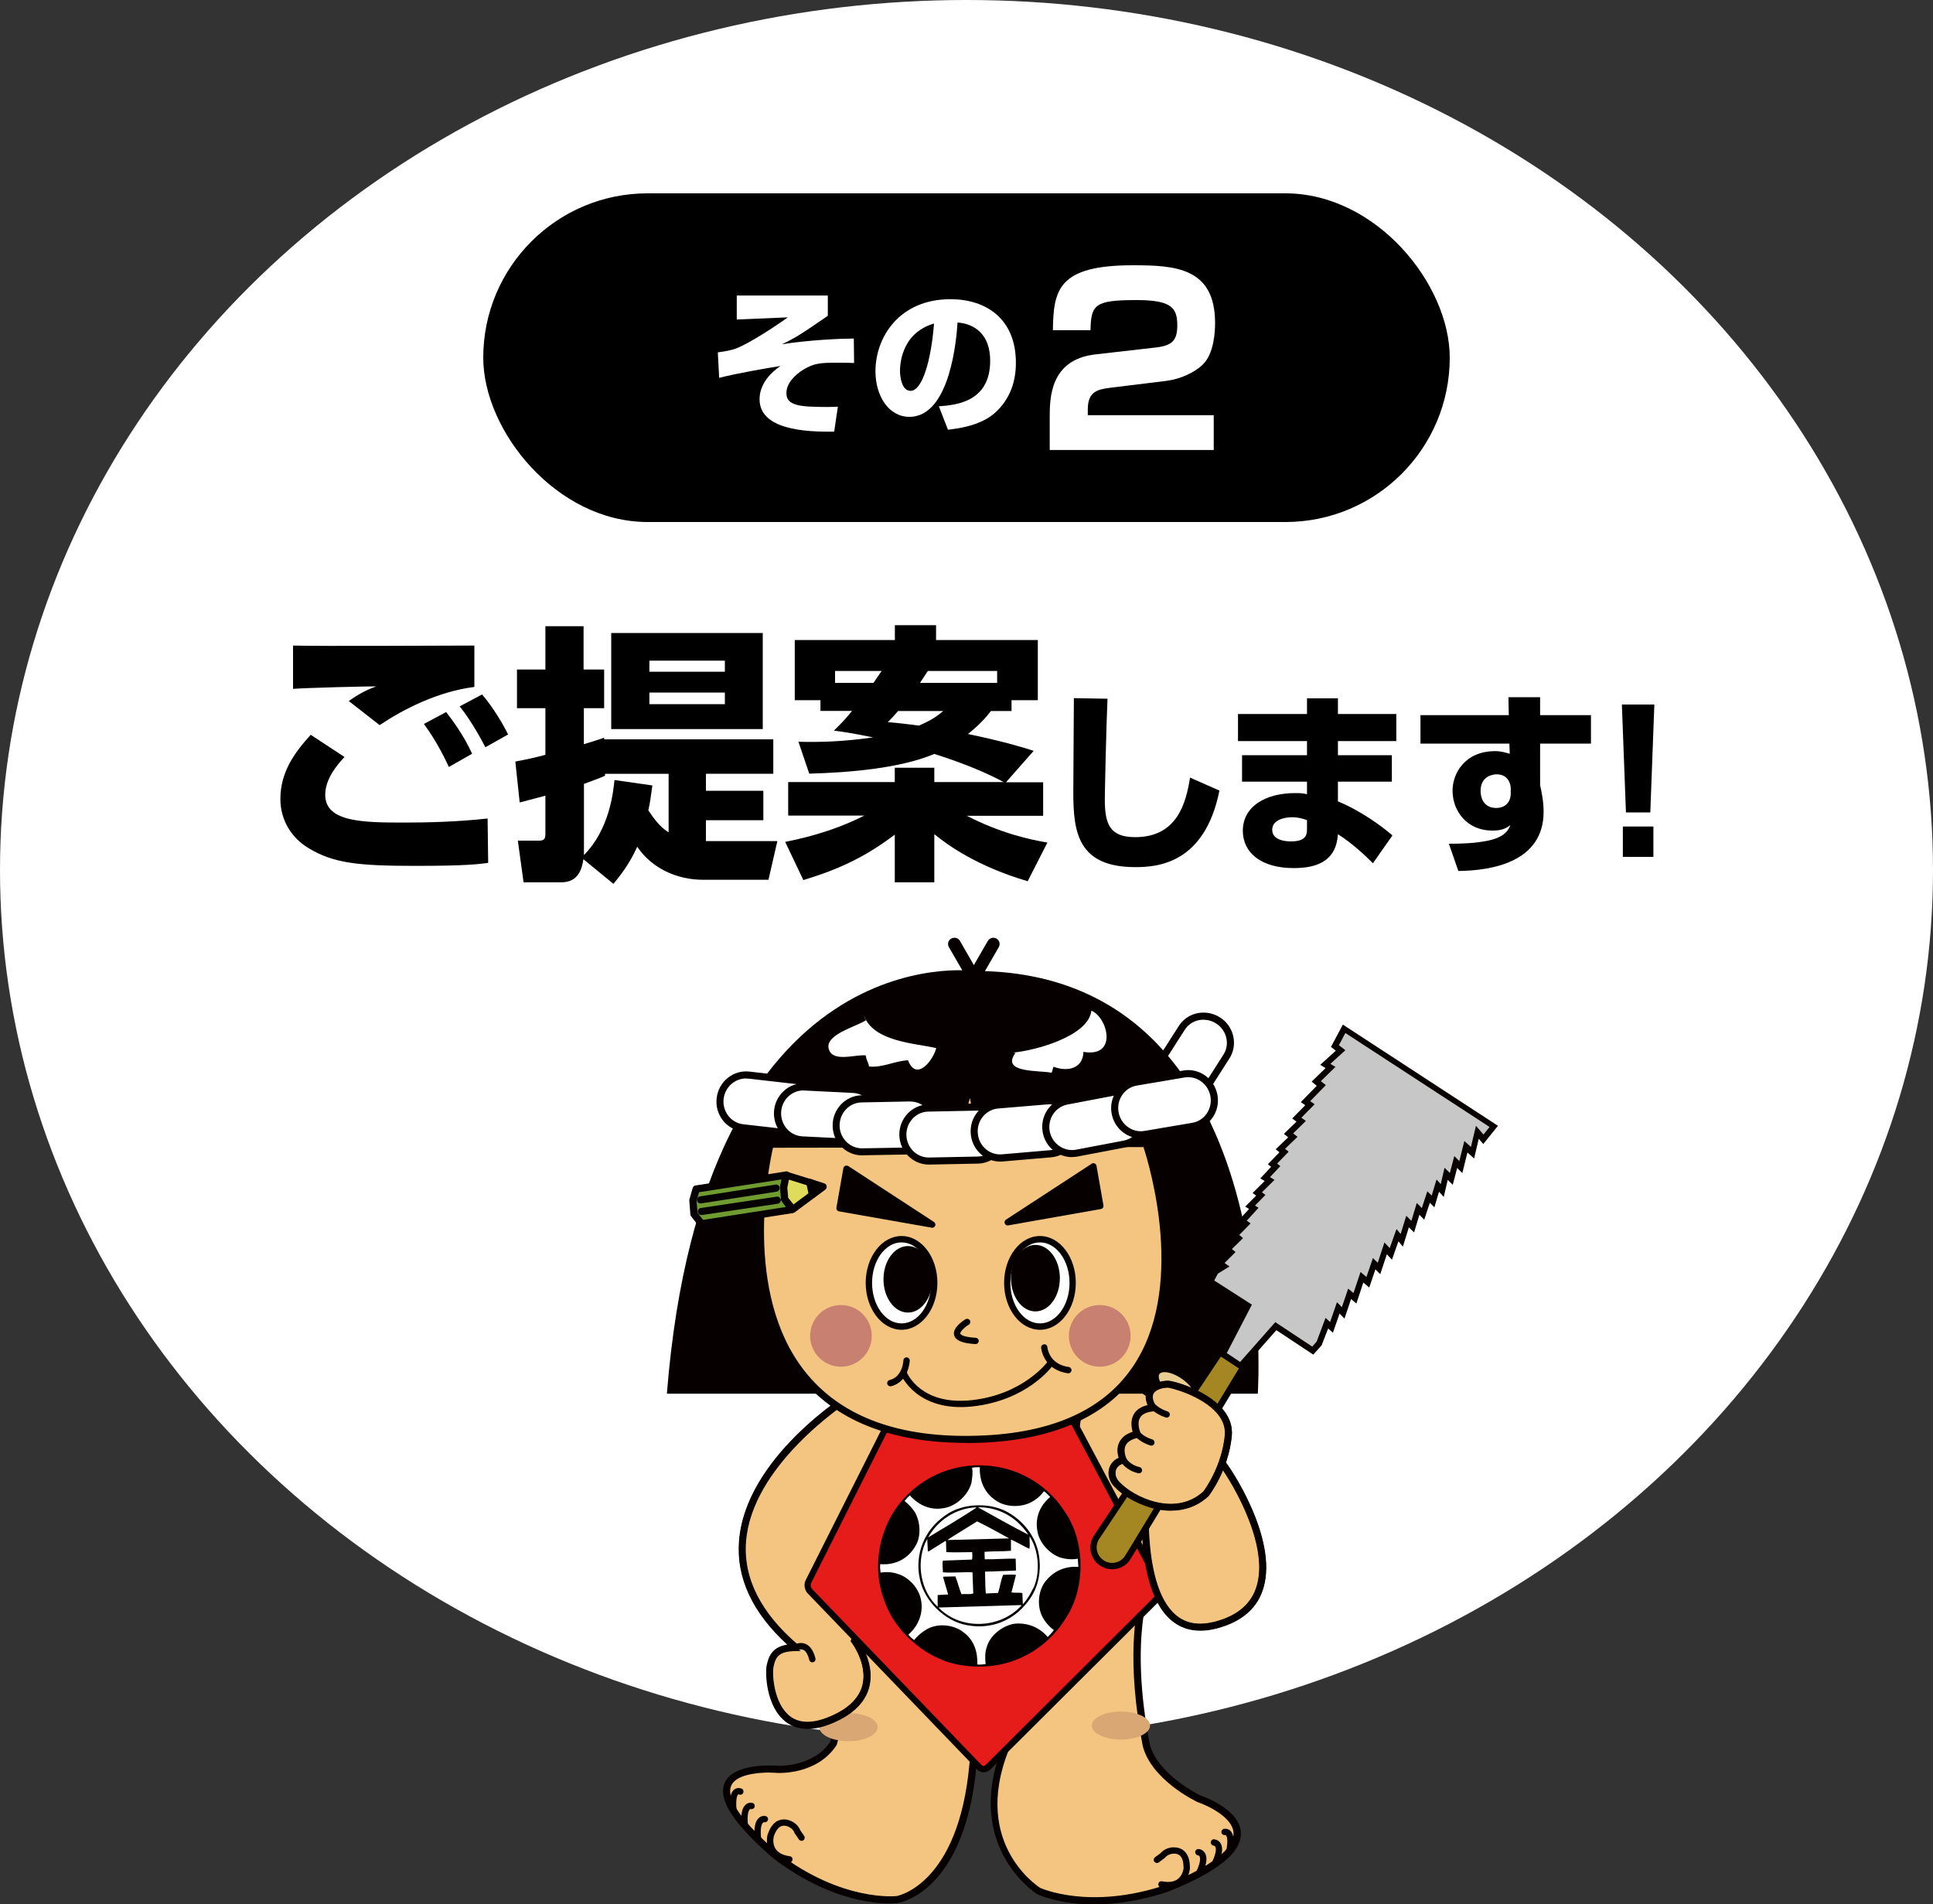 <?xml version="1.0" encoding="UTF-8"?><svg id="_レイヤー_2" xmlns="http://www.w3.org/2000/svg" viewBox="0 0 200 197"><rect x="0" y="0" width="200" height="197" fill="#333333" stroke="none"/><defs><style>.cls-1{fill:#e51c19;}.cls-2{fill:#fff;}.cls-3{fill:#a48722;}.cls-4{fill:#c88071;}.cls-5{fill:#f4c581;}.cls-6{fill:#d9a774;}.cls-7{fill:#6f9b30;}.cls-8{fill:#070001;}.cls-9{fill:#c7c7c7;}.cls-10{fill:#e9ce93;}.cls-11{fill:#dfdc5c;}.cls-12{fill:#040000;}</style></defs><g id="h"><ellipse class="cls-2" cx="100" cy="90" rx="100" ry="90"/><path d="M35.64,78.31c-.7.76-1.99,2.21-1.99,3.92,0,2.83,3.98,2.86,8.18,2.86,2.18,0,5.4-.06,8.62-.42l.06,4.59c-1.04.14-2.32.31-7.56.31-5.91,0-8.46-.28-11-1.82-1.79-1.06-2.94-2.91-2.94-5.1,0-2.83,1.51-4.84,3.14-6.64l3.5,2.3ZM49.08,71.06c-3.78.48-7.34,2.3-9.8,3.95l-3.19-2.49c1.09-.78,1.9-1.18,2.83-1.51-.59-.03-7.28.14-8.6.25v-4.48c2.97.08,16.07,0,18.76,0v4.28ZM46.44,79.34c-.28-.62-1.23-2.63-2.58-4.45l2.3-1.23c.7.9,1.82,2.41,2.69,4.31l-2.41,1.37ZM50.22,77.3c-.22-.42-1.34-2.6-2.66-4.23l2.32-1.23c1.12,1.29,2.24,3.19,2.69,4.14l-2.35,1.32Z"/><path d="M60.36,88.89c-.14.98-.53,2.38-2.27,2.38h-3.92l-.59-4.31h2.21c.59,0,.64-.28.64-.76v-3.89c-1.43.39-1.93.5-2.66.7l-.45-4.23c1.29-.25,2.1-.42,3.11-.7v-4.82h-2.94v-4h2.94v-4.48h3.95v4.48h2.13v4h-2.1v3.72c.92-.28,1.4-.42,2.1-.67v.17h17.5v3.56h-6.97v1.76h5.94v3.05h-5.94v2.16h7.39l-.92,4h-6.75c-2.72,0-5.32-1.18-6.83-3.42-.84,1.88-1.82,3.05-2.46,3.84l-3.11-2.55ZM67.5,81.25c-.14.95-.22,1.71-.42,2.58.62.92,1.23,1.74,2.1,2.27v-6.05h-6.58v.2c-.59.25-.73.31-2.18.84v7.36c2.63-2.66,3.02-6.44,3.16-7.76l3.92.56ZM78.92,75.42h-15.68v-9.94h15.68v9.94ZM67.19,68.34v1.15h7.81v-1.15h-7.81ZM67.19,71.64v1.2h7.81v-1.2h-7.81Z"/><path d="M84.89,73.55v-1.12h-2.66v-6.22h10.36v-1.54h4.26v1.54h10.53v6.22h-2.72v1.12h-2.13c-.5.64-1.12,1.37-2.38,2.38,3.67.76,5.74,1.4,6.8,1.74l-2.86,3.25h3.84v3.47h-7.9c3.56,1.82,6.44,2.44,8.34,2.77l-2.04,4c-5.21-1.54-8.23-3.7-9.66-4.87v4.98h-4.09v-4.93c-3.05,2.3-5.71,3.56-9.46,4.7l-1.88-3.95c1.2-.25,4.65-.92,8.18-2.72h-7.87v-3.47h11.03v-1.48h4.09v1.48h7.17c-1.68-.9-3.84-1.85-7.17-2.91-3.58,1.51-8.88,1.93-12.94,2.04l-1.12-3.3c2.13.06,4.59,0,7.73-.45-2.24-.45-2.97-.56-4.06-.7.59-.59,1.12-1.09,1.88-2.04h-3.28ZM90.38,70.64c.22-.34.59-.87.84-1.23h-4.82v1.23h3.98ZM92.92,73.55c-.45.53-.67.76-1.06,1.15,1.29.11,2.13.22,3.22.36,1.46-.64,1.85-.98,2.52-1.51h-4.68ZM103.17,70.64v-1.23h-7.17c-.28.42-.48.73-.81,1.23h7.98Z"/><path d="M114.59,72.28c-.14,2.98-.28,9.82-.28,10.42,0,2.58.54,3.9,3.14,3.9,4.36,0,5.26-3.54,5.68-6.16l3.04,1.34c-1.52,7.58-6.42,7.92-8.7,7.92-6,0-6.42-3.68-6.42-7.78,0-1.52.06-8.3.06-9.7l3.48.06Z"/><path d="M135.23,73.86v-1.62h3.2v1.62h6.04v2.8h-6.04v1.46h5.58v2.74h-5.58v2.04c2.3.94,4.52,2.54,5.64,3.52l-2.02,2.88c-.8-.82-2.26-2.16-3.62-3-.18,2.76-2.14,3.5-4.58,3.5-3.4,0-5.26-1.62-5.26-3.86,0-2.42,2.2-3.9,5.44-3.9.66,0,.88.04,1.2.12v-1.3h-6.72v-2.74h6.72v-1.46h-7.14v-2.8h7.14ZM135.23,84.84c-.38-.14-.86-.3-1.54-.3-.74,0-2.06.24-2.06,1.3,0,1.12,1.48,1.2,1.94,1.2,1.68,0,1.66-.82,1.66-1.32v-.88Z"/><path d="M156.07,72.12h3.28v1.86h5.26v2.94h-5.26v4.3c.14.68.36,1.6.36,2.76,0,5.22-5.4,6.08-8.82,6.12l-.98-2.82c1.34,0,2.62-.04,3.96-.3,1.9-.38,2.22-1.18,2.4-1.62-.42.3-.82.56-1.86.56-2.6,0-4.12-1.98-4.12-4.14,0-1.76,1.26-4.08,4.42-4.08.62,0,1.1.16,1.5.28l-.04-1.06h-9.2v-2.94h9.14l-.04-1.86ZM156.31,81.52c0-.22-.14-1.42-1.46-1.42-.22,0-1.66.08-1.66,1.72,0,.68.3,1.76,1.62,1.76.94,0,1.5-.62,1.5-1.5v-.56Z"/><path d="M171.17,72.88l-.42,11.16h-2.52l-.42-11.16h3.36ZM171.07,85.5v3.14h-3.16v-3.14h3.16Z"/><rect x="50" y="20" width="100" height="34" rx="17" ry="17"/><path class="cls-2" d="M85.65,30.59v2.08c-2.71,1.86-3.33,2.27-4.74,2.94,2.9-.45,5.99-.58,7.43-.59l.03,2.53c-.45-.02-1.07-.03-1.78-.03-1.66,0-2.37.05-3.44.7-.93.56-1.78,1.44-1.78,2.43,0,.78.38,1.36,2.71,1.42,1.3.05,1.94.03,2.61,0l-.38,2.58c-3.12.05-7.72-.24-7.72-3.35,0-.34,0-1.97,2.16-3.44-1.06.16-4.66.78-6.34,1.23l-.14-2.64c.99-.13,1.36-.24,1.65-.32.93-.26,3.44-1.76,5.59-3.3l-5.28.22v-2.48h9.43Z"/><path class="cls-2" d="M97.15,42.03c1.73-.13,5.3-.42,5.3-4.72,0-2.67-1.55-3.81-3.38-3.95-.08,1.39-.69,9.76-4.98,9.76-2.16,0-3.51-2.19-3.51-4.71,0-3.54,2.48-7.46,7.76-7.46,3.68,0,6.77,2.02,6.77,6.58,0,1.83-.53,3.71-2.18,5.19-1.57,1.38-4,1.63-4.85,1.73l-.94-2.42ZM93.12,38.38c0,.61.18,2.05,1.09,2.05,1.22,0,2.13-3.14,2.43-6.96-3.52,1.02-3.52,4.51-3.52,4.91Z"/><path class="cls-2" d="M114.81,40.12c-1.32.17-2.26.43-2.26,2.23v.6h13.03v3.6h-16.97v-3.36c0-1.99.02-6,4.73-6.53l6.14-.7c1.78-.19,2.33-.72,2.33-2.3,0-1.78-.55-2.62-4.2-2.62-4.34,0-4.73.46-4.78,3.12h-3.89c.05-4.2.55-6.72,8.28-6.72,4.37,0,8.5.24,8.5,5.98,0,.86-.1,3.19-1.3,4.32-.82.77-2.21,1.46-3.74,1.66l-5.88.72Z"/><path class="cls-2" d="M126.02,105.55c1.28.82,1.67,2.48.88,3.73l-2.7,4.23c-.79,1.25-2.47,1.59-3.76.78-1.28-.81-1.67-2.48-.88-3.73l2.7-4.23c.79-1.25,2.48-1.59,3.76-.78"/><path class="cls-8" d="M121.94,115.1c-.58,0-1.17-.16-1.69-.49-1.45-.92-1.89-2.82-.99-4.24l2.7-4.23c.44-.69,1.12-1.16,1.93-1.33.81-.16,1.63-.01,2.33.43,1.45.92,1.89,2.82.99,4.24l-2.7,4.23c-.57.9-1.56,1.39-2.57,1.39ZM124.53,105.48c-.16,0-.33.02-.49.05-.61.13-1.13.48-1.46,1l-2.7,4.23c-.68,1.08-.34,2.52.76,3.23,1.11.7,2.57.4,3.25-.67l2.7-4.23c.68-1.07.34-2.52-.77-3.22h0c-.39-.25-.84-.38-1.3-.38Z"/><path class="cls-5" d="M85.26,161.95s4.13,7.75.97,18.41c-1.94,2.91-5.82,2.66-5.82,2.66,0,0-11.65-.97-.17,8.92,6.89,5.28,12.56,4.56,12.56,4.56,0,0,6.69-.96,7.87-13.96,1.18-13-15.41-20.59-15.41-20.59"/><path class="cls-8" d="M92.02,196.9c-1.85,0-6.53-.48-12.01-4.67-4.11-3.54-5.75-6.08-5.04-7.78.9-2.15,5.28-1.81,5.47-1.79.04,0,3.64.19,5.45-2.46,3.04-10.36-.92-18-.96-18.08l-.51-.96.99.45c.17.08,16.82,7.85,15.63,20.96-1.2,13.14-7.9,14.25-8.19,14.29-.05,0-.34.04-.83.04ZM79.62,183.36c-1.37,0-3.5.24-3.97,1.37-.39.93.13,2.88,4.82,6.93,6.66,5.1,12.22,4.48,12.28,4.48.06,0,6.41-1.12,7.55-13.63.99-10.84-10.87-17.95-14.29-19.76.98,2.42,3.09,9.2.57,17.72l-.05.1c-2.04,3.05-5.98,2.84-6.15,2.83-.2-.02-.46-.03-.76-.03Z"/><path class="cls-8" d="M76.01,185.08c-.42.29-.57,1.01-.45,2.21.02.18.18.31.36.29.18-.02.31-.17.29-.35-.13-1.34.14-1.58.17-1.6.04-.03.08-.01.09,0,.16.07.36,0,.43-.17.07-.16.01-.35-.14-.42-.04-.02-.4-.19-.75.05h0Z"/><path class="cls-8" d="M77.17,186.67c-.41.33-.55,1.05-.43,2.18.02.18.18.31.36.29.18-.02.31-.18.29-.36-.13-1.21.11-1.53.18-1.6.06-.05.11-.05.12-.04.17.04.35-.07.39-.24.04-.17-.04-.34-.21-.39-.04-.01-.39-.11-.71.16"/><path class="cls-8" d="M78.53,188.05c-.41.34-.55,1.06-.43,2.19.02.18.18.31.36.29.18-.02.32-.18.29-.36-.13-1.22.11-1.55.2-1.62.06-.06.11-.06.13-.05.17.03.34-.08.38-.25.04-.17-.06-.34-.23-.38-.04-.01-.38-.1-.71.18"/><path class="cls-8" d="M80.48,188.34c-.63.32-.91,1.04-.99,1.27-.07.12-.11.3-.13.56,0,.06-.01.13-.01.22,0,.66.25,2,2.28,2.28.18.03.34-.1.37-.28.03-.18-.1-.34-.27-.37-.75-.1-1.26-.38-1.52-.82-.31-.54-.17-1.18-.13-1.28,0,.02-.03.04-.05.05.03-.03.06-.06.07-.1,0,0,.21-.7.68-.94.21-.1.45-.1.72,0,.55.21.69.63.69.65,0,.03.02.06.05.09l.42.61c.1.15.31.19.46.09.09-.07.14-.17.14-.27,0-.06-.02-.13-.06-.19,0,0-.36-.52-.4-.58-.07-.18-.33-.72-1.06-1-.45-.17-.87-.16-1.25.02M79.72,190.08s.04,0,.06,0c-.02,0-.04,0-.06,0"/><path class="cls-6" d="M90.81,178.66c0,.8-1.35,1.46-3.02,1.46s-3.02-.65-3.02-1.46,1.35-1.45,3.02-1.45,3.02.65,3.02,1.45"/><path class="cls-5" d="M88.17,144.27s-21.11,13.08-5.82,26.15c-1.94,0-2.42.72-2.67,1.94-.24,1.21.24,8.48,6.79,5.33,5.89-2.83,1.94-7.99,1.94-7.99l6.31-24.22-6.55-1.21Z"/><path class="cls-8" d="M83.55,178.85c-.87,0-1.63-.25-2.27-.75-2.03-1.57-2.11-5.02-1.96-5.8.23-1.13.7-1.94,2.13-2.17-3.61-3.31-5.29-6.92-4.99-10.72.66-8.62,11.07-15.16,11.52-15.44l.12-.07,7.08,1.31-6.36,24.43c.39.57,1.66,2.63,1.14,4.81-.36,1.49-1.48,2.7-3.32,3.58-1.14.55-2.17.82-3.08.82ZM82.34,170.8c-1.84,0-2.11.68-2.31,1.64-.16.79.05,3.81,1.69,5.08,1.08.84,2.63.78,4.59-.16,1.64-.78,2.62-1.82,2.93-3.09.52-2.17-1.1-4.32-1.12-4.34l-.11-.14,6.25-24.01-6.02-1.11c-1.16.75-10.46,7.03-11.05,14.8-.29,3.78,1.52,7.38,5.4,10.69l.75.64h-.99Z"/><path class="cls-8" d="M88,144c-.44.27-10.84,6.81-11.5,15.41-.02.28-.03.56-.03.84,0,3.51,1.73,6.83,5.1,9.91-1.49.2-1.97.98-2.2,2.15-.03.15-.05.4-.05.71,0,1.32.37,3.79,1.99,5.05,1.31,1.01,3.1.99,5.31-.08,1.83-.88,2.94-2.08,3.3-3.56.09-.36.12-.72.12-1.06,0-1.77-.96-3.29-1.27-3.73.08-.29,6.27-24.07,6.27-24.07,0-.03.01-.06.01-.08,0-.06-.02-.12-.05-.17-.05-.08-.13-.13-.22-.15l-6.55-1.21c-.08-.01-.17,0-.24.04M81.7,177.55c-1.37-1.06-1.75-3.33-1.75-4.53,0-.25.02-.45.04-.59.23-1.13.64-1.67,2.35-1.67.14,0,.26-.09.3-.21.02-.04.02-.07.02-.11,0-.09-.04-.19-.11-.25-3.61-3.09-5.44-6.43-5.44-9.94,0-.26.01-.52.03-.78.6-7.83,10.01-14.14,11.08-14.84.24.04,5.47,1.01,6.08,1.12-.17.66-6.22,23.88-6.22,23.88,0,.03-.01.06-.01.09,0,.07.02.14.07.2.01.01,1.22,1.64,1.22,3.48,0,.3-.03.6-.1.9-.31,1.28-1.3,2.33-2.94,3.12-1.97.95-3.53,1-4.63.15"/><path class="cls-5" d="M118.74,163.75s-2.37,5.33-.14,16.79c.9,3.37,5.43,5.52,5.43,5.52,0,0,10.82,3.57-3.23,9.25-8.22,2.78-13.36.28-13.36.28,0,0-7.9-4.98-2.95-15.75,5.44-11.86,14.26-16.09,14.26-16.09"/><path class="cls-8" d="M113.23,197c-3.68,0-5.82-1.01-5.95-1.08-.12-.07-8.15-5.29-3.13-16.23,5.43-11.85,14.35-16.23,14.44-16.27l.9-.43-.4.91c-.02.05-2.3,5.39-.12,16.57.84,3.14,5.18,5.24,5.23,5.26.13.04,4.1,1.38,4.19,3.87.07,2.03-2.37,4-7.44,6.05-3.01,1.02-5.61,1.35-7.71,1.35ZM118.08,164.54c-2.29,1.37-8.91,5.96-13.27,15.46-4.75,10.34,2.5,15.09,2.81,15.29.01,0,5.09,2.37,13.05-.32,5.82-2.35,7-4.2,6.96-5.34-.05-1.64-2.71-2.87-3.72-3.21-.23-.11-4.74-2.28-5.67-5.78-1.73-8.89-.74-14.1-.16-16.1Z"/><path class="cls-8" d="M126.6,189.2c-.16.05-.26.21-.22.38.03.17.21.27.38.25.02,0,.06,0,.09.04.05.05.28.37,0,1.69-.04.18.07.35.25.38.17.04.35-.07.39-.25.26-1.19.19-1.94-.19-2.31-.3-.28-.66-.2-.7-.19"/><path class="cls-8" d="M125.27,190.57c-.01.18.12.33.3.35.02,0,.11.02.17.11.07.12.17.5-.31,1.55-.07.16,0,.36.16.43.17.08.36,0,.43-.16.46-1,.55-1.72.27-2.17-.24-.39-.64-.41-.69-.42-.17,0-.32.13-.33.31"/><path class="cls-8" d="M123.66,191.59c0,.17.13.33.31.34.01,0,.09.01.14.1.05.09.19.47-.32,1.55-.07.17,0,.36.16.43.17.08.36,0,.44-.16.47-1.01.56-1.73.27-2.18-.24-.38-.62-.4-.67-.4-.17,0-.32.13-.33.31"/><path class="cls-8" d="M121.41,191.09c-.78.03-1.2.46-1.33.61-.05.04-.57.42-.57.42-.09.07-.14.16-.14.27,0,.07.02.14.07.19.11.15.32.18.46.07l.6-.44s.05-.05.07-.07c.01-.02.27-.36.86-.39.29-.01.51.06.68.23.32.32.34.9.34,1.06v.06c0,.07.03.14.08.2-.04-.05-.06-.11-.06-.15,0,.11-.07.76-.54,1.17-.39.34-.96.44-1.7.29-.17-.04-.35.08-.38.26-.03.17.08.35.26.38,2.26.44,2.83-1.14,2.95-1.63.04-.18.06-.32.06-.44,0-.03-.01-.04-.01-.06h0s0,0,0,0c0-.02,0-.04-.01-.05,0,.01.01.02.01.04v-.06c0-.25-.04-1.03-.53-1.52-.3-.3-.7-.44-1.18-.43M122.57,193.32s.11.09.19.1c-.08-.01-.15-.05-.19-.1M123.12,193.11h0s0,0,0,0Z"/><path class="cls-5" d="M123.58,152.31c1.33,5.94-.55,11.42-4.2,12.23-3.65.81-6.07-3.61-7.4-9.55-1.33-5.94-1.06-11.15,2.59-11.97,3.64-.81,7.68,3.35,9.01,9.29"/><path class="cls-8" d="M118.53,165.01c-3.03,0-5.46-3.47-6.91-9.94-1.61-7.23-.6-11.63,2.87-12.4,1.89-.42,3.92.36,5.72,2.21,1.75,1.8,3.07,4.41,3.73,7.35h0c.87,3.87.43,7.67-1.16,10.17-.86,1.34-2,2.21-3.32,2.5-.32.07-.63.11-.93.11ZM115.5,143.29c-.29,0-.57.03-.85.09-4.2.94-3.02,8.37-2.31,11.53.86,3.85,2.92,10.18,6.96,9.27,1.12-.25,2.11-1,2.86-2.18,1.47-2.3,1.87-5.98,1.06-9.61-.63-2.81-1.89-5.29-3.54-7-1.33-1.38-2.79-2.1-4.18-2.1Z"/><path class="cls-8" d="M114.5,142.71c-1.07.24-1.91.83-2.51,1.77-1.65,2.59-1.08,7.19-.32,10.58,1.58,7.09,4.35,10.57,7.79,9.8,3.82-.85,5.81-6.51,4.44-12.62-.86-3.86-2.87-7.1-5.36-8.68-1.34-.85-2.73-1.14-4.04-.85M112.31,154.92c-1.04-4.64-.96-8.22.24-10.09.5-.79,1.2-1.29,2.1-1.49,1.13-.25,2.36.01,3.55.77,2.31,1.46,4.25,4.63,5.07,8.27,1.29,5.76-.48,11.07-3.95,11.85-4.08.91-6.14-5.44-7.01-9.31"/><path class="cls-1" d="M105.75,138.3c.34-.05.74.16.91.46l13.46,25.36c.16.3.09.74-.15.98l-17.78,17.72c-.24.24-.63.23-.87,0l-17.53-18.22c-.24-.24-.3-.69-.15-1l11.78-23.38c.15-.3.55-.59.89-.64l9.44-1.29h0Z"/><path class="cls-8" d="M105.71,137.98l-9.44,1.29c-.45.06-.94.41-1.14.81l-11.77,23.38c-.22.43-.12,1.03.21,1.37l17.54,18.22c.17.18.41.29.67.29.25,0,.49-.1.67-.28l17.78-17.71c.34-.34.43-.94.21-1.37l-13.46-25.36c-.22-.42-.77-.7-1.24-.63M106.37,138.92l13.46,25.36c.09.18.05.46-.09.6l-17.78,17.72c-.05.05-.12.09-.2.08-.07,0-.14-.03-.2-.09l-17.54-18.22c-.09-.1-.14-.25-.14-.4,0-.08.02-.16.05-.22l11.77-23.38c.11-.21.41-.43.64-.46l9.45-1.29c.2-.03.47.11.57.29"/><path class="cls-8" d="M100.78,100.44s-28-3.88-31.78,43.73h61.14s3-43.73-29.36-43.73"/><path class="cls-5" d="M118.58,118.29l-16.88.03-1.29-6.32-1.72,6.33-19,.03s-8.02,30.92,20.83,30.53c28.85-.39,18.06-30.6,18.06-30.6"/><path class="cls-8" d="M99.98,149.26c-7.84,0-13.67-2.35-17.31-6.98-7.11-9.04-3.38-23.86-3.34-24.01l.07-.27,19-.03,1.64-6.06.71.02,1.23,6.03,16.84-.03.09.24c.21.59,5.13,14.67-1.2,23.77-3.31,4.75-9.09,7.22-17.2,7.33-.18,0-.36,0-.54,0ZM79.98,118.73c-.47,2.05-3.09,15.02,3.27,23.1,3.58,4.55,9.36,6.83,17.26,6.7,7.85-.11,13.44-2.46,16.6-7.01,5.68-8.15,1.83-20.94,1.2-22.86l-16.92.03-1.04-5.1-1.38,5.11-18.99.03Z"/><path class="cls-8" d="M98.42,97.09c-.32.18-.42.58-.24.89l2.02,3.49c.18.31.58.42.89.24.32-.18.42-.58.24-.89l-2.01-3.49c-.18-.31-.58-.42-.89-.24"/><path class="cls-8" d="M102.21,97.33l-2.02,3.49c-.18.31-.07.71.24.89.32.18.71.07.89-.24l2.02-3.49c.18-.32.07-.71-.24-.89-.31-.18-.71-.07-.89.24"/><polygon class="cls-8" points="104.25 126.45 113.84 124.76 113.12 120.66 104.25 126.45"/><path class="cls-8" d="M112.94,120.39l-8.86,5.78c-.13.09-.18.25-.12.39.05.15.2.23.36.2l9.58-1.69c.18-.03.3-.2.27-.38l-.72-4.1c-.02-.11-.09-.2-.2-.24-.1-.04-.22-.03-.31.03M112.88,121.21c.12.69.5,2.81.58,3.29-.5.09-5.58.98-7.69,1.36,1.82-1.19,6.48-4.23,7.11-4.64"/><polygon class="cls-8" points="96.44 126.69 86.86 125 87.59 120.9 96.44 126.69"/><path class="cls-8" d="M87.45,120.6c-.1.04-.17.13-.19.24l-.72,4.09c-.03.18.09.35.27.38l9.59,1.69c.15.03.3-.06.36-.2.06-.14,0-.31-.12-.39l-8.86-5.78c-.1-.06-.21-.07-.32-.03M87.82,121.45c.64.42,5.29,3.45,7.11,4.64-2.11-.37-7.19-1.27-7.69-1.36.09-.48.46-2.6.58-3.29"/><path class="cls-2" d="M110.99,132.71c0,2.5-1.51,4.52-3.39,4.52s-3.38-2.03-3.38-4.52,1.51-4.52,3.38-4.52,3.39,2.03,3.39,4.52"/><path class="cls-8" d="M103.89,132.71c0,2.67,1.66,4.85,3.71,4.85s3.71-2.17,3.71-4.85-1.66-4.85-3.71-4.85-3.71,2.17-3.71,4.85M104.54,132.71c0-2.31,1.37-4.19,3.06-4.19s3.06,1.88,3.06,4.19-1.37,4.19-3.06,4.19-3.06-1.88-3.06-4.19"/><path class="cls-2" d="M96.67,132.71c0,2.5-1.52,4.52-3.39,4.52s-3.38-2.03-3.38-4.52,1.51-4.52,3.38-4.52,3.39,2.03,3.39,4.52"/><path class="cls-8" d="M89.57,132.71c0,2.67,1.67,4.85,3.71,4.85s3.71-2.17,3.71-4.85-1.66-4.85-3.71-4.85-3.71,2.17-3.71,4.85M90.23,132.71c0-2.31,1.37-4.19,3.05-4.19s3.06,1.88,3.06,4.19-1.37,4.19-3.06,4.19-3.05-1.88-3.05-4.19"/><path class="cls-8" d="M99.89,136.47c-.23.14-1.37.88-1.17,1.65.14.54.84.84,2.2.92.18.01.33-.13.35-.31,0-.18-.13-.33-.31-.34-1.5-.09-1.6-.41-1.6-.43-.04-.17.38-.63.88-.93.15-.09.2-.3.11-.45-.1-.15-.3-.2-.45-.11"/><path class="cls-8" d="M108.38,140.88s-2.49,3.38-7.84,3.96c-5.24.57-6.66-2.74-6.72-2.88-.07-.17-.26-.25-.42-.18-.17.07-.25.26-.18.42.01.04,1.63,3.91,7.4,3.29,5.66-.62,8.19-4.08,8.3-4.23.1-.15.07-.35-.08-.45-.15-.1-.35-.07-.45.08"/><path class="cls-8" d="M96.47,132.34c0,1.9-1.14,3.44-2.53,3.44s-2.53-1.54-2.53-3.44,1.13-3.44,2.53-3.44,2.53,1.54,2.53,3.44"/><path class="cls-8" d="M109.66,132.22c0,1.9-1.13,3.44-2.53,3.44s-2.53-1.54-2.53-3.44,1.14-3.44,2.53-3.44,2.53,1.54,2.53,3.44"/><path class="cls-8" d="M93.47,140.72c0,.07-.08,1.71-1.43,2.04-.17.04-.28.22-.24.4.05.17.22.28.4.24,1.83-.46,1.92-2.57,1.93-2.65,0-.18-.14-.33-.32-.34-.18,0-.33.13-.34.32"/><path class="cls-8" d="M108.02,139.07c-.18.01-.32.17-.3.34,0,.02.18,2.28,2.77,2.65.18.03.34-.1.37-.28.03-.18-.1-.34-.28-.37-2.05-.29-2.2-1.97-2.21-2.05-.01-.18-.17-.32-.35-.3"/><path class="cls-4" d="M90.2,138.19c0,1.76-1.43,3.19-3.19,3.19s-3.19-1.43-3.19-3.19,1.43-3.19,3.19-3.19,3.19,1.43,3.19,3.19"/><path class="cls-4" d="M116.98,138.19c0,1.76-1.43,3.19-3.19,3.19s-3.2-1.43-3.2-3.19,1.43-3.19,3.2-3.19,3.19,1.43,3.19,3.19"/><path class="cls-12" d="M110.29,156.56c1.96,2.95,2.02,7.55.14,10.58-2.26,3.86-6.43,5.81-10.84,5.13-3.42-.44-6.84-3.22-8.03-6.53-1.44-3.58-.61-7.88,1.9-10.66,2.62-2.89,6.43-4.1,10.32-3.22,2.59.6,5.05,2.28,6.51,4.71"/><path class="cls-2" d="M101.38,151.76c-.06,1.38.44,2.64,1.63,3.44.99.72,2.6.77,3.67.2.5-.25.99-.66,1.32-1.13.25.11.44.39.66.58-1.05.88-1.58,2.12-1.33,3.5.17,1.21,1.24,2.39,2.4,2.78.55.16,1.21.22,1.79.11l.05.85c-1.38-.11-2.64.44-3.5,1.63-.69.99-.77,2.53-.19,3.58.27.5.69.99,1.16,1.32-.17.25-.42.5-.64.72-.86-1.02-2.1-1.49-3.39-1.38-1.24.17-2.59,1.19-2.92,2.45-.2.55-.17,1.13-.11,1.74-.3.03-.58.06-.86.03.05-1.29-.33-2.51-1.43-3.33-.97-.77-2.51-.94-3.61-.41-.55.28-1.1.72-1.49,1.21-.22-.14-.42-.33-.61-.55,1.05-.91,1.6-2.26,1.3-3.67-.22-1.1-1.19-2.23-2.32-2.59-.55-.22-1.24-.25-1.85-.16-.03-.28-.09-.61-.03-.88,1.52.14,2.9-.55,3.65-1.9.61-.99.49-2.54-.09-3.5-.27-.41-.66-.83-1.05-1.13.17-.22.36-.41.55-.58.91,1.02,2.13,1.57,3.5,1.32,1.3-.19,2.54-1.38,2.87-2.61.08-.5.17-1.08.06-1.57.25-.05.52-.05.8-.05h0Z"/><path class="cls-12" d="M106.98,159.26c.89,1.79.8,4.29-.3,5.95-1.49,2.31-4,3.44-6.71,2.89-2.23-.42-4.36-2.51-4.8-4.77-.55-2.51.44-5.07,2.65-6.58,1.8-1.32,4.83-1.38,6.7-.17,1.05.64,1.93,1.6,2.46,2.67"/><path class="cls-2" d="M101,155.98c-1.6,1.05-3.31,2.06-4.97,3.06,1.02-1.82,2.9-3.03,4.97-3.11v.06Z"/><path class="cls-2" d="M106.4,158.76c-1.77-.91-3.5-1.88-5.22-2.84,2.18-.03,4.03,1.05,5.22,2.84"/><path class="cls-2" d="M104.42,159.14l-6.41.17c1-.66,2.07-1.29,3.09-1.93,1.13.55,2.21,1.16,3.31,1.76"/><path class="cls-2" d="M106.93,164.24c-.3.61-.61,1.18-1.1,1.71l-.05-1.16c-.3-.06-.8,0-1.13-.06l.47-1.82c-.44-.06-.88,0-1.33,0-.25.61-.33,1.27-.52,1.87l-1.27.06c-.08-.77-.05-1.46-.08-2.26l3.17-.11.03-.05-.03-1.18c-1.02-.03-2.12.08-3.2.06-.02-.25-.02-.55-.02-.77.88-.08,1.88-.03,2.73-.11v-1.16c.63.27,1.27.66,1.9.96.09-.39,0-.85.03-1.29.94,1.43,1.13,3.69.41,5.32"/><path class="cls-2" d="M96.11,160.47l1.71-1.07.06.06.03,1.1c.88.05,1.76,0,2.68,0,0,.24.05.58-.03.77l-3,.11c-.09.42,0,.8,0,1.21,1.02.08,2.07-.05,3.06,0l.08,2.18c-.36.14-.83.03-1.22.08-.25-.61-.39-1.24-.63-1.84l-1.25.03-.02.05.52,1.79-1.08.06c-.02.39,0,.83,0,1.22-1.74-1.63-2.21-4.35-1.33-6.53l.25-.5.06,1.29h.11Z"/><path class="cls-2" d="M105.71,166.06c-1.41,1.57-3.61,2.2-5.63,1.82-1.13-.22-2.15-.74-2.98-1.59l8.47-.25.14.03Z"/><path class="cls-5" d="M118.8,151.09s-2.66,19.6,7.06,17c10.07-2.7,1.2-16.04.6-16.68-.6-.64-7.66-.32-7.66-.32"/><path class="cls-8" d="M124.19,168.69c-1.18,0-2.21-.38-3.07-1.13-4.34-3.81-2.75-16-2.68-16.52l.04-.3h.31c2.7-.13,7.32-.24,7.95.42.5.53,5.47,7.9,4.01,13.04-.6,2.12-2.21,3.55-4.79,4.24-.62.17-1.22.25-1.77.25ZM119.13,151.44c-.22,1.92-1.22,12.33,2.47,15.57,1.08.95,2.44,1.18,4.17.72,2.31-.62,3.74-1.87,4.27-3.73,1.35-4.75-3.38-11.86-3.84-12.34-.42-.3-3.93-.34-7.07-.22Z"/><path class="cls-8" d="M118.79,150.76c-.16,0-.29.13-.31.28-.07.52-1.66,12.69,2.67,16.49,1.25,1.1,2.87,1.39,4.81.87,2.56-.69,4.16-2.11,4.76-4.22,1.45-5.13-3.51-12.47-4.01-13.01-.61-.65-5.22-.54-7.91-.42M126.24,151.64c.42.45,4.08,5.95,4.08,10.51,0,.64-.07,1.27-.24,1.86-.53,1.87-1.98,3.14-4.3,3.76-1.71.46-3.13.21-4.21-.73-2.27-1.99-2.77-6.67-2.77-10.45,0-2.42.21-4.47.29-5.19,3.17-.13,6.72-.08,7.14.23"/><path class="cls-10" d="M121.44,145.36s-2.73-2.7-1.58-3.55c1.15-.85,4.41,1.37,4,2.71-.4,1.34-2.42.84-2.42.84"/><path class="cls-8" d="M119.67,141.54c-.25.18-.39.44-.42.76-.09,1.22,1.75,3.08,1.96,3.29.04.04.1.07.16.08.8.2,2.41.22,2.81-1.07.27-.88-.58-1.86-1.47-2.48-.9-.64-2.24-1.17-3.03-.58M119.9,142.39s0-.03,0-.05c0-.12.05-.21.14-.28.4-.29,1.38-.04,2.27.59.84.59,1.35,1.33,1.22,1.76-.27.89-1.59.71-1.94.64-.69-.7-1.7-1.97-1.7-2.67"/><path class="cls-10" d="M82.34,170.43s1.21-.72,1.7,1.21"/><path class="cls-8" d="M82.18,170.15c-.16.09-.2.29-.11.44.09.15.29.21.45.12,0,0,.29-.16.57-.05.28.12.5.48.64,1.05.05.18.22.28.4.24.17-.04.28-.22.24-.4-.2-.79-.55-1.3-1.03-1.5-.59-.24-1.13.07-1.16.09"/><path class="cls-6" d="M118.99,178.5c0,.8-1.35,1.45-3.01,1.45s-3.02-.65-3.02-1.45,1.35-1.45,3.02-1.45,3.01.65,3.01,1.45"/><path class="cls-2" d="M89.38,105.04c.98,2.72,5.26,2.87,7.49,3.38-.3,1.23-2.05,3.53-2.92,1.26-1.37.06-2.66.8-4.04.64-.04-.43-.31-.67-.32-1.14-1.03-.15-3.54.81-3.86-.75-.31-1.46,3.04-2.29,3.89-2.91"/><path class="cls-2" d="M104.84,108.88c2.17-.18,7.79-1.67,8.08-4.33,1.7.7,2.76,4.88-.82,4.26-.05,1.76-1.68,2.08-3.09,1.54-.12.21-.09.42-.21.62-1.16-.27-5.32.08-3.73-2.05"/><path class="cls-3" d="M125.88,140.27l-12.5,18.78c-.56.91-.27,2.09.64,2.64.91.56,2.1.27,2.65-.64l11.79-19.28s-2.02-2.42-2.58-1.51"/><path class="cls-8" d="M126.14,139.44l-12.99,19.46c-.32.51-.41,1.12-.27,1.71.14.59.5,1.08,1.02,1.39.51.32,1.12.41,1.7.27.59-.14,1.08-.5,1.39-1.02l12.14-19.96-2.99-1.85M114.23,161.43c-.36-.22-.62-.57-.72-.98-.1-.42-.03-.84.19-1.21l12.62-18.91,1.87,1.22-11.76,19.36c-.22.36-.57.62-.99.72-.42.1-.84.03-1.21-.19"/><path class="cls-5" d="M124.78,154.55s1.98-2.53,2.32-6.02c.36-3.61-5.53-5.31-6.26-5.34-.72-.02-2.76.38-1.56,2.44-2.76.28-1.61,2.75-1.61,2.75,0,0-2.42.3-1.46,2.66-1.29.26-1.54,1.73-.56,2.59,1.46,1.56,5.99,3.76,9.12.91h0Z"/><path class="cls-8" d="M121.18,156.28c-2.47,0-4.85-1.39-5.79-2.4-.57-.5-.83-1.26-.64-1.96.14-.51.5-.91.99-1.12-.2-.67-.15-1.24.13-1.72.33-.57.92-.84,1.32-.97-.13-.45-.24-1.19.12-1.81.27-.48.75-.79,1.42-.95-.26-.62-.25-1.15,0-1.59.46-.77,1.61-.93,2.11-.94.65.02,3.92.96,5.6,2.86.77.88,1.11,1.85,1.01,2.87-.35,3.55-2.31,6.1-2.4,6.21l-.04.04c-1.17,1.07-2.52,1.47-3.85,1.47ZM120.78,143.56c-.46,0-1.17.17-1.41.58-.18.3-.1.75.23,1.31l.29.49-.57.06c-.7.07-1.16.29-1.37.67-.36.63.05,1.55.06,1.56l.21.45-.5.07s-.88.12-1.22.71c-.21.36-.19.85.05,1.45l.17.41-.44.09c-.43.08-.73.35-.83.71-.11.43.06.9.44,1.24,1.32,1.41,5.61,3.62,8.6.94.18-.23,1.92-2.63,2.23-5.81.08-.82-.2-1.6-.83-2.32-1.55-1.77-4.68-2.6-5.07-2.62-.02,0-.03,0-.05,0Z"/><path class="cls-8" d="M118.77,143.78c-.13.22-.19.46-.19.72s.07.57.22.89c-.68.15-1.18.46-1.45.93-.18.31-.24.65-.24.96,0,.33.07.64.13.86-.4.12-1,.38-1.34.96-.16.27-.24.58-.24.92,0,.25.06.52.15.81-.51.2-.88.59-1.02,1.1-.03.15-.05.3-.05.45,0,.55.26,1.09.71,1.49,1.45,1.54,6.21,3.96,9.56.91.01-.01.02-.03.04-.04.08-.11,2.04-2.64,2.39-6.19.1-1.02-.24-1.98-1.01-2.85-1.68-1.9-4.92-2.82-5.56-2.84-.52-.01-1.62.16-2.07.92M115.9,153.41s-.02-.02-.03-.03c-.4-.35-.57-.84-.45-1.28.1-.39.42-.66.86-.75.09-.02.17-.08.22-.17.04-.08.05-.19.01-.28-.25-.62-.27-1.11-.05-1.48.36-.61,1.25-.73,1.25-.73.1-.01.19-.07.24-.17.05-.09.05-.2.01-.3,0-.01-.43-.95-.05-1.6.22-.38.69-.61,1.39-.68.11-.01.21-.08.26-.18.05-.1.05-.22,0-.31-.34-.58-.42-1.04-.23-1.36.27-.46,1.06-.61,1.49-.59.39.01,3.52.84,5.09,2.62.58.65.86,1.34.86,2.08,0,.09,0,.19-.01.28-.32,3.19-2.05,5.58-2.24,5.83-3.01,2.72-7.34.49-8.63-.91M115.45,153.88s0,0,0,0c0,0-.01-.01-.02-.02,0,0,.02.01.02.02h0Z"/><path class="cls-10" d="M119.26,145.47s.46.53,1.44.85"/><path class="cls-8" d="M119.05,145.22c-.14.12-.15.33-.03.46.02.02.53.6,1.59.95.17.06.36-.04.41-.21.06-.17-.04-.35-.21-.41-.88-.29-1.3-.75-1.3-.76-.12-.13-.33-.15-.46-.03"/><path class="cls-10" d="M117.77,148.42s.43.51,1.37.79"/><path class="cls-8" d="M117.55,148.18c-.14.12-.15.32-.04.46.03.02.51.58,1.52.89.18.05.36-.05.41-.22.05-.18-.05-.36-.22-.41-.82-.25-1.21-.68-1.21-.69-.12-.14-.33-.15-.46-.03"/><path class="cls-10" d="M116.31,151.12s.45.71,1.53.96"/><path class="cls-8" d="M116.13,150.85c-.15.1-.2.3-.1.45.02.03.54.83,1.74,1.1.17.04.35-.07.39-.24.04-.18-.07-.35-.24-.39-.93-.21-1.31-.79-1.33-.82-.1-.15-.3-.19-.45-.09"/><polygon class="cls-9" points="153.47 117.85 152.84 117.13 152.35 119.25 151.66 118.63 151.14 120.73 150.62 120.21 150.16 121.96 149.62 121.43 149.22 123.16 148.76 122.66 148.27 124.29 147.81 123.83 147.23 125.58 146.72 125.06 146.17 126.9 145.63 126.37 145.03 128.31 144.59 127.77 143.9 129.7 143.36 129.13 142.68 131.21 142.18 130.72 141.53 132.64 140.92 132.12 140.19 134.3 139.64 133.84 138.98 135.81 138.47 135.29 137.76 137.31 137.29 136.87 136.51 138.95 135.83 139.71 132.01 137.18 128.37 141.3 126.51 140.05 129.1 135.06 125.2 132.56 125.75 131.52 126.63 130.99 126.2 130.68 127.35 129.54 126.96 129.23 128.12 128.09 127.74 127.77 128.89 126.59 128.51 126.31 129.71 125.01 129.33 124.77 130.44 123.65 130.07 123.38 131.34 122.11 130.88 121.84 131.98 120.66 131.65 120.4 132.84 119.17 132.46 118.87 133.75 117.63 133.31 117.27 134.61 116 134.16 115.66 135.52 114.28 135.06 113.96 136.7 112.29 136.17 111.87 137.65 110.43 137.11 110.1 138.69 108.67 138.11 108.21 139.06 106.43 154.54 116.52 153.47 117.85"/><path class="cls-8" d="M128.42,141.7l-2.31-1.55,2.59-4.98-3.9-2.51.72-1.36.55-.34-.35-.25,1.17-1.16-.39-.31,1.17-1.15-.37-.32,1.13-1.15-.38-.27,1.19-1.29-.4-.24,1.13-1.14-.37-.27,1.25-1.24-.45-.27,1.12-1.2-.34-.26,1.2-1.24-.39-.31,1.29-1.24-.44-.36,1.3-1.26-.44-.33,1.35-1.37-.46-.32,1.65-1.69-.53-.43,1.44-1.4-.55-.34,1.61-1.46-.5-.39,1.23-2.31,16.05,10.47-1.52,1.88-.47-.54-.48,2.04-.69-.62-.53,2.13-.53-.53-.46,1.74-.52-.51-.41,1.76-.49-.53-.48,1.61-.47-.47-.58,1.75-.5-.51-.55,1.83-.54-.53-.62,2-.46-.55-.67,1.9-.53-.56-.68,2.06-.5-.5-.64,1.88-.61-.52-.72,2.17-.55-.46-.68,2.02-.51-.52-.69,1.99-.49-.45-.68,1.75-.86.96-3.82-2.53-3.64,4.12ZM126.91,139.95l1.4.94,3.64-4.12,3.82,2.53.46-.52.92-2.45.47.43.71-2.05.51.51.65-1.92.55.46.73-2.18.61.52.67-1.96.5.49.69-2.1.55.58.7-1.97.43.51.58-1.88.53.52.56-1.85.52.53.57-1.74.45.45.5-1.66.44.47.39-1.69.55.54.46-1.75.52.52.52-2.08.68.62.52-2.19.78.9.63-.78-14.92-9.72-.67,1.26.67.52-1.55,1.41.52.32-1.51,1.47.52.41-1.62,1.66.46.32-1.37,1.39.46.34-1.31,1.28.45.36-1.29,1.24.37.3-1.19,1.23.33.26-1.07,1.14.47.28-1.3,1.29.36.27-1.08,1.1.37.23-1.22,1.33.39.29-1.17,1.19.39.33-1.15,1.13.38.31-1.14,1.13.51.36-1.2.74-.38.71,3.9,2.5-2.59,4.99Z"/><path class="cls-2" d="M84.83,114.81c-.17,1.51-1.5,2.59-2.97,2.43l-4.99-.57c-1.48-.17-2.53-1.52-2.35-3.03.17-1.5,1.5-2.59,2.97-2.42l4.99.57c1.47.17,2.52,1.52,2.35,3.03"/><path class="cls-8" d="M82.15,117.62c-.11,0-.22,0-.34-.02l-4.99-.57c-.81-.09-1.54-.5-2.04-1.15-.5-.65-.73-1.46-.63-2.28.19-1.7,1.7-2.94,3.38-2.75l4.99.57c1.67.19,2.87,1.73,2.68,3.43h0c-.18,1.59-1.51,2.77-3.04,2.77ZM77.19,111.56c-1.16,0-2.18.9-2.32,2.12-.07.63.1,1.25.49,1.75.38.49.93.8,1.55.87l4.99.57c1.27.12,2.42-.8,2.57-2.1h0c.15-1.3-.76-2.48-2.03-2.62l-4.99-.57c-.08,0-.17-.01-.25-.01Z"/><path class="cls-2" d="M90.82,115.55c-.08,1.51-1.33,2.68-2.81,2.61l-5.02-.25c-1.48-.07-2.62-1.36-2.54-2.87.07-1.51,1.33-2.68,2.81-2.61l5.02.25c1.48.07,2.62,1.36,2.54,2.87"/><path class="cls-8" d="M88.14,118.53s-.1,0-.15,0l-5.02-.25c-1.68-.08-2.97-1.54-2.89-3.26.04-.83.4-1.59,1-2.15.6-.56,1.36-.84,2.2-.81l5.02.25c1.68.08,2.97,1.54,2.89,3.26h0c-.09,1.66-1.44,2.96-3.05,2.96ZM83.13,112.8c-.57,0-1.12.21-1.55.61-.46.43-.73,1.01-.76,1.65-.06,1.31.92,2.42,2.19,2.49l5.02.25s.07,0,.11,0c1.22,0,2.25-.99,2.31-2.26.06-1.31-.92-2.42-2.19-2.48l-5.02-.25s-.08,0-.11,0Z"/><path class="cls-2" d="M96.9,116.27c.03,1.52-1.15,2.76-2.63,2.8l-5.02.09c-1.48.03-2.7-1.18-2.73-2.69-.03-1.51,1.15-2.76,2.63-2.79l5.03-.1c1.48-.03,2.7,1.18,2.73,2.69"/><path class="cls-8" d="M89.19,119.52c-.77,0-1.51-.3-2.08-.84-.61-.58-.95-1.36-.96-2.21-.03-1.71,1.31-3.13,2.99-3.17l5.03-.1c1.67-.04,3.08,1.34,3.11,3.05h0c.03,1.71-1.31,3.13-2.99,3.17l-5.02.09h-.06ZM94.21,113.94h-.04l-5.03.1c-1.27.02-2.29,1.11-2.27,2.42.01.65.28,1.25.74,1.69.43.41.99.64,1.57.64h.05l5.02-.09c1.27-.03,2.29-1.11,2.27-2.42-.02-1.29-1.06-2.33-2.32-2.33Z"/><path class="cls-2" d="M103.79,117.21c.03,1.52-1.15,2.77-2.63,2.8l-5.02.1c-1.48.03-2.7-1.18-2.74-2.69-.03-1.51,1.15-2.76,2.63-2.79l5.02-.1c1.48-.03,2.7,1.17,2.73,2.69"/><path class="cls-8" d="M96.1,120.47c-1.65,0-3.01-1.36-3.05-3.05-.03-1.72,1.31-3.14,2.99-3.17l5.02-.1c1.67-.02,3.07,1.33,3.11,3.05h0c.03,1.71-1.31,3.14-2.99,3.17l-5.02.1h-.06ZM101.11,114.89h-.04l-5.02.1c-1.28.02-2.29,1.11-2.27,2.42.03,1.3,1.06,2.33,2.32,2.33h.04l5.02-.1c1.27-.03,2.29-1.11,2.27-2.42-.03-1.29-1.06-2.33-2.31-2.33Z"/><path class="cls-2" d="M111.15,116.4c.13,1.51-.96,2.84-2.43,2.96l-5.01.43c-1.48.12-2.77-1-2.9-2.51-.13-1.51.96-2.83,2.43-2.96l5.01-.42c1.47-.13,2.77.99,2.9,2.5"/><path class="cls-8" d="M103.48,120.16c-.71,0-1.39-.25-1.94-.72-.64-.54-1.03-1.3-1.1-2.14-.07-.84.18-1.65.72-2.29.52-.62,1.25-1,2.05-1.07l5.01-.42c.82-.07,1.58.18,2.19.7.64.54,1.03,1.3,1.11,2.14h0c.07.83-.18,1.63-.7,2.27-.52.64-1.26,1.02-2.07,1.09l-5.01.43c-.09,0-.17.01-.26.01ZM108.48,114.25c-.07,0-.13,0-.2,0l-5.01.42c-.6.05-1.15.34-1.55.81-.41.49-.61,1.11-.55,1.76.05.65.35,1.23.84,1.64.47.4,1.06.58,1.66.53l5.01-.43c.61-.05,1.17-.35,1.57-.83.4-.48.59-1.1.54-1.74-.06-.65-.36-1.23-.85-1.64-.42-.35-.93-.54-1.46-.54Z"/><path class="cls-2" d="M118.45,115.16c.29,1.49-.67,2.92-2.12,3.2l-4.94.94c-1.46.28-2.86-.71-3.15-2.19-.28-1.49.67-2.92,2.12-3.2l4.94-.94c1.45-.28,2.86.71,3.15,2.19"/><path class="cls-8" d="M110.91,119.7c-1.44,0-2.73-1.04-3.02-2.54-.32-1.69.76-3.31,2.41-3.62l4.94-.94c1.65-.32,3.25.8,3.58,2.48h0c.16.81,0,1.64-.46,2.32-.45.69-1.15,1.15-1.95,1.3l-4.94.94c-.19.04-.37.05-.56.05ZM115.8,113.28c-.14,0-.28.01-.42.04l-4.94.94c-1.25.24-2.07,1.48-1.83,2.77.25,1.29,1.48,2.13,2.72,1.9l4.94-.94c.6-.12,1.13-.47,1.47-.99.35-.52.47-1.16.35-1.78h0c-.22-1.14-1.2-1.94-2.3-1.94Z"/><path class="cls-2" d="M125.61,113.36c.25,1.5-.72,2.9-2.18,3.15l-4.95.84c-1.46.25-2.85-.76-3.1-2.26-.25-1.49.72-2.9,2.18-3.15l4.95-.84c1.46-.25,2.85.76,3.1,2.26"/><path class="cls-8" d="M118.03,117.76c-.63,0-1.25-.2-1.77-.58-.66-.48-1.11-1.2-1.25-2.02-.29-1.69.83-3.29,2.48-3.58l4.95-.84c1.66-.29,3.24.87,3.53,2.56h0c.29,1.69-.83,3.29-2.48,3.57l-4.95.84c-.17.03-.34.04-.51.04ZM122.94,111.43c-.12,0-.25.01-.38.03l-4.95.84c-1.25.21-2.1,1.44-1.88,2.73.11.63.45,1.18.96,1.55.51.37,1.12.51,1.72.41l4.95-.84c1.26-.21,2.1-1.44,1.88-2.73h0c-.2-1.16-1.19-1.99-2.3-1.99Z"/><polygon class="cls-7" points="81.09 122.68 81.17 124.03 81.93 125.14 72.58 126.59 71.8 125.6 71.69 124.17 72.03 123 81.37 121.55 81.09 122.68"/><path class="cls-8" d="M72.58,126.96c-.11,0-.22-.05-.29-.14l-.78-.99c-.04-.06-.07-.12-.08-.2l-.11-1.43s0-.09.01-.13l.34-1.18c.04-.14.15-.24.3-.26l9.35-1.45c.12-.02.24.02.33.12.08.09.11.22.08.34l-.27,1.07.07,1.19.7,1.03c.07.1.08.24.03.35-.05.11-.16.2-.28.22l-9.36,1.45s-.04,0-.06,0ZM72.16,125.46l.58.73,8.57-1.33-.43-.63c-.04-.05-.06-.12-.06-.18l-.08-1.35s0-.08.01-.11l.15-.59-8.57,1.33-.26.89.1,1.25Z"/><line class="cls-2" x1="72.47" y1="124.13" x2="80.3" y2="122.91"/><path class="cls-8" d="M72.47,124.49c-.18,0-.33-.13-.36-.31-.03-.2.11-.39.31-.42l7.83-1.22c.2-.03.39.11.42.31.03.2-.11.39-.31.42l-7.83,1.22s-.04,0-.06,0Z"/><line class="cls-7" x1="72.56" y1="125.32" x2="80.41" y2="124.16"/><path class="cls-8" d="M72.56,125.69c-.18,0-.34-.13-.36-.31-.03-.2.11-.39.31-.42l7.85-1.17c.22-.03.39.11.42.31s-.11.39-.31.42l-7.85,1.17s-.04,0-.05,0Z"/><polygon class="cls-11" points="81.34 121.56 85.18 122.75 82.03 125.09 81.18 124.05 81.08 122.83 81.34 121.56"/><path class="cls-8" d="M82.03,125.46c-.11,0-.21-.05-.29-.14l-.85-1.05c-.05-.06-.07-.13-.08-.2l-.1-1.22s0-.07,0-.1l.26-1.27c.02-.1.08-.19.17-.24.09-.05.2-.07.3-.03l3.84,1.2c.13.04.23.15.25.29.02.14-.03.27-.14.36l-3.15,2.34c-.07.05-.14.07-.22.07ZM81.54,123.9l.56.69,2.29-1.7-2.76-.86-.17.82.09,1.06Z"/><polygon class="cls-8" points="83.78 122.31 85.08 122.78 84.05 123.58 83.78 122.31"/><path class="cls-8" d="M84.05,123.94s-.09,0-.13-.02c-.12-.04-.21-.14-.23-.27l-.27-1.27c-.03-.13.02-.26.12-.35.1-.09.24-.11.37-.07l1.3.48c.13.05.22.16.24.29s-.03.26-.14.35l-1.03.79c-.06.05-.14.08-.22.08ZM84.28,122.88v.05s.05-.03.05-.03l-.05-.02Z"/></g></svg>